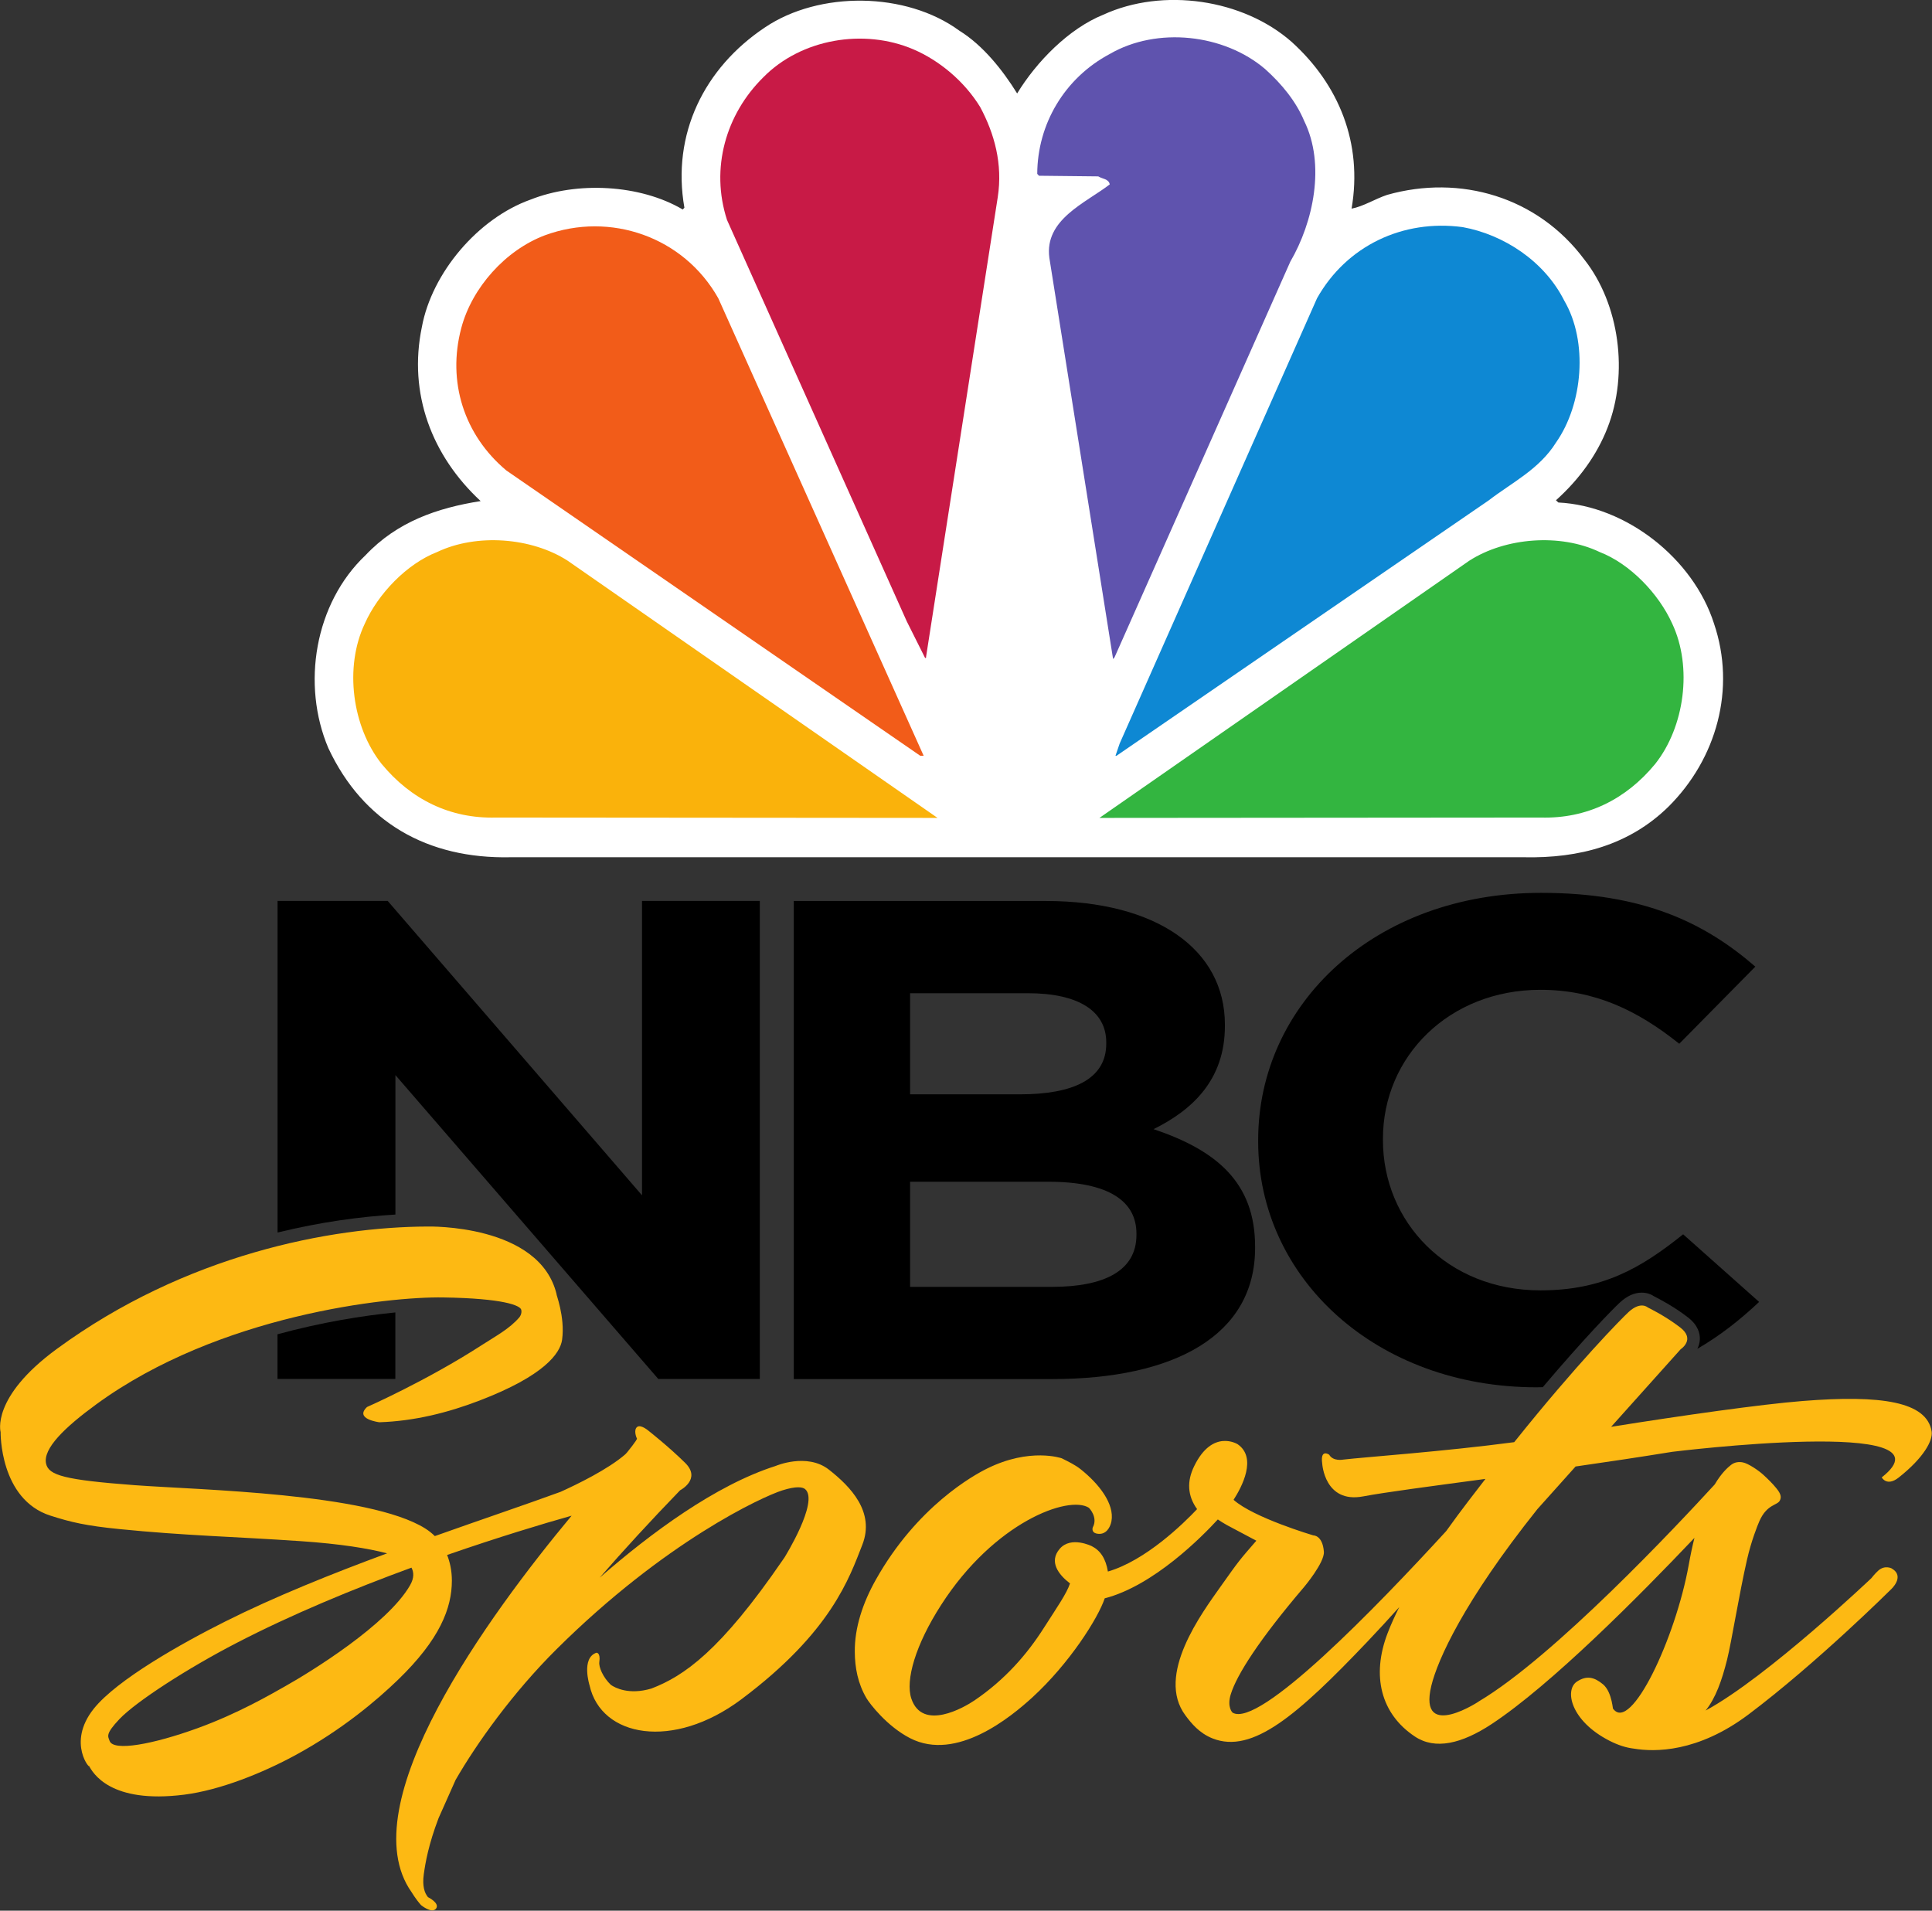 <?xml version="1.0" encoding="UTF-8"?>
<svg width="1e3" height="989.053" version="1.1" viewBox="0 0 264.583 261.687" xmlns="http://www.w3.org/2000/svg">
<rect x="0" y="0" width="264.583" height="261.687" fill="#333333" stroke="none"/>
<title>NBC Sports logo (2012-present)</title>
 <g transform="matrix(1.511 0 0 1.511 -25.779 -86.425)" stroke-width=".385">
  <g transform="matrix(1.811 0 0 -1.811 120.061 169.013)">
   <path d="m0 0c0 1.607-1.357 2.597-4.421 2.597h-6.907v-5.262h7.1c2.639 0 4.228 0.818 4.228 2.597zm-1.511 9.57c0 1.575-1.399 2.462-3.92 2.462h-5.897v-5.06h5.507c2.64 0 4.31 0.754 4.31 2.533zm-2.717-16.85h-12.921v23.928h12.61c5.55 0 8.966-2.427 8.966-6.187v-0.069c0-2.7-1.632-4.204-3.569-5.163 3.141-1.058 5.08-2.664 5.08-5.877v-0.071c0-4.374-4.034-6.561-10.166-6.561"/>
  </g>
  <g transform="matrix(1.811 0 0 -1.811 42.211 182.183)">
   <path d="m0 0h5.898v3.327c-1.617-0.159-3.684-0.488-5.898-1.093z"/>
  </g>
  <g transform="matrix(1.811 0 0 -1.811 75.249 138.856)">
   <path d="m0 0v-14.735l-12.728 14.735h-5.511v-16.597c2.134 0.524 4.138 0.794 5.898 0.899v6.98l13.155-15.209h5.081v23.927z"/>
  </g>
  <g transform="matrix(1.811 0 0 -1.811 156.888 182.931)">
   <path d="m0 0c2.066 2.44 3.512 3.918 3.863 4.241 0.356 0.327 0.721 0.49 1.09 0.49 0.293 0 0.508-0.106 0.63-0.191 0.217-0.108 0.97-0.496 1.68-1.045 0.517-0.397 0.611-0.821 0.598-1.107-7e-3 -0.179-0.057-0.334-0.125-0.468 1.117 0.647 2.125 1.435 3.092 2.347l-3.803 3.384c-2.134-1.71-4.038-2.806-7.143-2.806-4.657 0-7.881 3.42-7.881 7.522v0.068c0 4.105 3.299 7.453 7.881 7.453 2.719 0 4.855-1.026 6.949-2.7l3.807 3.86c-2.525 2.189-5.593 3.693-10.719 3.693-8.343 0-14.162-5.569-14.162-12.374v-0.068c0-6.872 5.936-12.305 13.93-12.305 0.108 0 0.207 5e-3 0.313 6e-3"/>
  </g>
  <g transform="matrix(1.811 0 0 -1.811 109.249 65.668)">
   <path d="m0 0c0.969 1.59 2.584 3.245 4.316 3.943 2.978 1.367 6.989 0.786 9.428-1.368 2.359-2.137 3.556-5.063 2.993-8.34 0.584 0.108 1.163 0.482 1.78 0.689 3.647 1.031 7.521-0.088 9.864-3.231 1.771-2.238 2.224-5.72 1.168-8.417-0.528-1.365-1.423-2.596-2.583-3.637l0.119-0.112c3.405-0.168 6.751-2.81 7.789-6.056 1.111-3.271 0.129-6.766-2.267-9.157-1.958-1.927-4.46-2.603-7.256-2.542h-50.701c-4.169-0.091-7.383 1.755-9.119 5.455-1.355 3.183-0.691 7.248 1.857 9.661 1.587 1.681 3.593 2.367 5.762 2.71-2.444 2.266-3.632 5.381-2.942 8.711 0.498 2.701 2.799 5.435 5.437 6.377 2.333 0.925 5.485 0.763 7.62-0.494l0.082 0.09c-0.646 3.678 0.988 6.991 4.028 9.021 2.715 1.834 7.066 1.793 9.732-0.161 1.191-0.736 2.179-1.989 2.893-3.142" fill="#fff"/>
  </g>
  <g transform="matrix(1.811,0,0,-1.811,135.263,68.158)">
   <path d="m0 0c1.078-2.192 0.456-5.074-0.695-7.047l-8.796-19.801-0.072-0.084-3.19 20.081c-0.256 1.921 1.816 2.744 3.023 3.675-0.054 0.283-0.376 0.27-0.575 0.4l-2.966 0.032-0.088 0.094c9e-3 2.486 1.361 4.793 3.629 6 2.372 1.376 5.721 1.002 7.777-0.755 0.835-0.749 1.544-1.618 1.953-2.595" fill="#5f53ae"/>
  </g>
  <g transform="matrix(1.811 0 0 -1.811 105.898 66.9)">
   <path d="m0 0c0.712-1.329 1.136-2.846 0.879-4.515l-3.585-22.99c0.014-0.038-0.013-0.064-0.047-0.075l-0.923 1.844-8.994 20.085c-0.84 2.589-0.058 5.289 1.816 7.139 1.896 1.93 5.032 2.456 7.504 1.403 1.318-0.563 2.566-1.611 3.35-2.891" fill="#c81a46"/>
  </g>
  <g transform="matrix(1.811 0 0 -1.811 158.832 84.441)">
   <path d="m0 0c1.208-2.063 0.934-5.183-0.406-7.098-0.838-1.346-2.219-2.013-3.368-2.899l-18.633-12.786h-0.051l0.21 0.614 9.877 22.284c1.479 2.63 4.297 3.964 7.291 3.561 2.047-0.371 4.088-1.702 5.08-3.676" fill="#0e88d3"/>
  </g>
  <g transform="matrix(1.811 0 0 -1.811 82.162 84.232)">
   <path d="m0 0 10.278-22.898h-0.17l-20.719 14.282c-2.11 1.772-2.966 4.435-2.251 7.126 0.534 2.017 2.209 3.901 4.193 4.645 3.259 1.194 6.934-0.073 8.669-3.155" fill="#f25c19"/>
  </g>
  <g transform="matrix(1.811 0 0 -1.811 168.62 113.723)">
   <path d="m0 0c1.024-2.178 0.62-5.168-0.853-7.024-1.464-1.779-3.424-2.744-5.721-2.682l-22.091-0.018 18.507 12.872c1.812 1.166 4.557 1.378 6.527 0.436 1.528-0.592 2.957-2.089 3.631-3.584" fill="#33b540"/>
  </g>
  <g transform="matrix(1.811 0 0 -1.811 50.124 113.723)">
   <path d="m0 0c-1.036-2.178-0.632-5.168 0.844-7.024 1.467-1.779 3.427-2.744 5.723-2.682l22.097-0.018-18.51 12.872c-1.806 1.166-4.557 1.378-6.533 0.436-1.522-0.592-2.956-2.089-3.621-3.584" fill="#fab20b"/>
  </g>
  <g transform="matrix(1.811 0 0 -1.811 54.226 200.888)" fill="#fdb913">
   <path d="m0 0c-1.132-1.974-4.98-4.341-6.263-5.061-0.71-0.401-2.35-1.358-4.371-2.091-2.229-0.808-4.219-1.179-4.404-0.633-0.077 0.229-0.226 0.329 0.498 1.093 0.851 0.89 3.446 2.558 5.843 3.798 2.789 1.446 5.898 2.725 8.768 3.777 0.119-0.225 0.142-0.512-0.071-0.883m20.956 5.793c-1.097 0.851-2.659 0.18-2.659 0.18-3.003-0.957-6.242-3.353-8.807-5.592 1.176 1.35 2.507 2.804 4.025 4.374 0 0 1.081 0.556 0.25 1.375-0.829 0.817-1.815 1.591-1.815 1.591s-0.395 0.347-0.583 0.205c-0.187-0.142-0.048-0.523-0.012-0.578 0.033-0.052-0.494-0.697-0.494-0.697s-0.036-0.038-0.087-0.094c-0.87-0.759-2.443-1.519-3.242-1.88-1.723-0.63-3.923-1.372-6.292-2.214-0.136 0.134-0.294 0.263-0.484 0.383-2.83 1.771-11.292 1.925-14.541 2.165-3.509 0.264-4.299 0.493-4.43 1.074-0.17 0.755 0.936 1.823 2.521 2.979 6.139 4.478 14.614 5.389 17.358 5.343 3.012-0.047 3.856-0.4 3.902-0.621 0.047-0.212-0.097-0.376-0.097-0.376-0.485-0.566-1.151-0.92-1.869-1.382-2.757-1.785-5.752-3.104-5.752-3.104-0.655-0.61 0.617-0.764 0.617-0.764 1.749 0.057 3.427 0.479 5.004 1.083 3.263 1.249 4.047 2.375 4.14 3.046 0.161 1.158-0.335 2.369-0.272 2.263-0.836 3.547-6.456 3.404-6.456 3.404-4.852-0.017-12.116-1.4-18.566-6.131-3.306-2.423-2.806-4.159-2.806-4.159s-0.058-3.363 2.494-4.18c1.031-0.331 1.782-0.506 3.464-0.674 3.264-0.327 5.68-0.373 9.063-0.603 1.994-0.137 3.377-0.363 4.322-0.61-2.767-1.022-5.617-2.166-8.102-3.411-2.169-1.087-5.417-2.91-6.58-4.367-1.392-1.745-0.092-3.132-0.254-2.83 0.206-0.384 1.074-1.94 4.783-1.47 1.812 0.231 3.927 1.089 5.565 1.978 2.344 1.274 4.081 2.756 5.13 3.769 2.101 2.029 2.696 3.594 2.699 4.958 0 0.526-0.105 0.956-0.238 1.292 2.533 0.879 4.755 1.551 6.23 1.965-4.131-4.965-11.1-14.473-8.009-18.841 0 0 0.201-0.34 0.472-0.647 0 0 0.547-0.453 0.752-0.176 0.205 0.276-0.404 0.573-0.404 0.573-0.177 0.216-0.288 0.562-0.209 1.145 0.081 0.581 0.238 1.491 0.74 2.809l0.852 1.912c-2e-3 -2e-3 -3e-3 -5e-3 -5e-3 -8e-3 3e-3 8e-3 7e-3 0.014 0.011 0.021l-6e-3 -0.013c1.06 1.839 2.869 4.374 5.051 6.541 5.44 5.403 10.296 7.629 11.29 7.948 0.723 0.231 1.04 0.17 1.159 0.06 0.695-0.623-1.035-3.408-1.035-3.408-0.03-0.045-0.058-0.085-0.088-0.127-3.119-4.551-4.947-5.816-6.579-6.44-1.13-0.335-1.817 0.04-2.025 0.182-0.396 0.377-0.616 0.894-0.58 1.146 0.07 0.479-0.144 0.465-0.144 0.465-0.777-0.264-0.344-1.635-0.344-1.635 0.577-2.594 4.178-3.256 7.592-0.7 4.515 3.379 5.41 6.088 6.057 7.733 0.645 1.645-0.583 2.913-1.677 3.77" fill="#fdb913"/>
  </g>
  <g transform="matrix(1.811 0 0 -1.811 192.132 186.934)" fill="#fdb913">
   <path d="m0 0c-0.248 1.484-2.504 1.834-6.461 1.518-2.089-0.166-6.037-0.726-9.579-1.292l3.481 3.884s0.757 0.487-0.021 1.087c-0.777 0.6-1.625 1.002-1.625 1.002s-0.347 0.333-0.954-0.221c-0.355-0.327-2.593-2.596-5.731-6.52-3.495-0.466-7.517-0.75-8.553-0.872 0 0-0.51-0.105-0.708 0.246 0 0-0.454 0.316-0.348-0.442 0 0 0.111-2.012 2.049-1.646 1.099 0.208 3.333 0.5 6.12 0.875-0.472-0.614-1.195-1.534-1.964-2.611-3.476-3.794-9.375-9.892-10.694-9.085 0 0-0.289 0.268-0.087 0.919 0.298 0.969 1.417 2.726 3.666 5.364 0 0 1.036 1.229 0.993 1.772-0.065 0.833-0.531 0.815-0.531 0.815s-2.99 0.884-3.988 1.78c0.419 0.65 1.183 2.101 0.207 2.78 0 0-1.257 0.798-2.178-1.094-0.372-0.755-0.339-1.482 0.145-2.152-0.684-0.725-2.578-2.577-4.464-3.124-0.107 0.658-0.386 1.059-0.805 1.269 0 0-1.039 0.523-1.603-0.128-0.561-0.648-0.064-1.295 0.512-1.736-0.171-0.514-0.646-1.187-1.311-2.229-0.85-1.336-1.958-2.601-3.47-3.626-0.513-0.35-2.611-1.562-3.162 0.097-0.301 0.913 0.203 2.679 1.496 4.686 2.662 4.145 6.384 5.503 7.392 4.858 0 0 0.473-0.468 0.193-0.985 0 0-0.107-0.284 0.274-0.318 0.385-0.037 0.598 0.297 0.662 0.632 0.158 0.877-0.637 1.881-1.543 2.601-0.272 0.216-0.585 0.366-0.945 0.547 0 0-1.583 0.558-3.745-0.518-0.664-0.328-3.499-1.89-5.56-5.561-0.654-1.162-1.066-2.407-1.052-3.612 5e-3 -0.794 0.154-1.578 0.579-2.307 0.163-0.278 1.029-1.417 2.193-2.013 2.323-1.19 5.049 1.072 6.111 2.04 1.868 1.711 3.297 3.977 3.625 4.962 2.448 0.633 4.87 3.086 5.66 3.948 0.144-0.096 0.29-0.191 0.458-0.283l1.47-0.781c-0.862-0.992-0.867-0.996-1.781-2.285-0.94-1.329-3.274-4.451-1.765-6.461 0.295-0.399 0.697-0.889 1.357-1.15 1.993-0.789 4.252 1.17 7.747 4.843 0.553 0.582 1.086 1.162 1.594 1.729-0.218-0.436-0.418-0.874-0.583-1.305-0.815-2.125-0.342-4.038 1.368-5.173 1.014-0.673 2.332-0.366 3.837 0.624 2.974 1.962 7.364 6.381 10.152 9.32-0.101-0.403-0.196-0.845-0.284-1.34-0.662-3.687-2.9-8.429-3.783-7.214-0.016-0.178-0.028 0.82-0.507 1.223-0.437 0.363-0.819 0.459-1.307 0.139-0.634-0.417-0.319-1.967 1.629-2.962 0.446-0.228 0.844-0.349 1.21-0.392 1.06-0.179 3.206-0.196 5.735 1.699 3.424 2.572 7.132 6.258 7.132 6.258s0.743 0.657 0.04 1.063c0 0-0.341 0.178-0.663-0.11-0.185-0.166-0.35-0.383-0.35-0.383 0.05 0.05-5.193-4.947-8.294-6.622 0.5 0.614 0.813 1.501 1.076 2.55 0.22 0.881 0.598 3.258 0.996 5 0.217 0.948 0.523 1.709 0.622 1.934 0.377 0.85 0.9 0.778 1.021 1.026 0.087 0.175 0.054 0.334-0.171 0.611-0.188 0.236-0.44 0.479-0.647 0.67-0.246 0.227-0.761 0.576-1.034 0.628-0.188 0.036-0.403 0.022-0.593-0.128-0.173-0.135-0.475-0.405-0.814-0.976-1.879-2.05-8.04-8.623-11.811-10.861 0.201 0.121-3.062-2.085-2.372 0.784 0.317 1.306 1.627 4.228 5.307 8.84l1.913 2.136c1.571 0.225 3.205 0.47 4.835 0.734 0 0 14.381 1.783 10.487-1.279 0 0 0.25-0.482 0.851-6e-3 1.252 0.991 1.719 1.853 1.646 2.31" fill="#fdb913"/>
  </g>
 </g>
</svg>